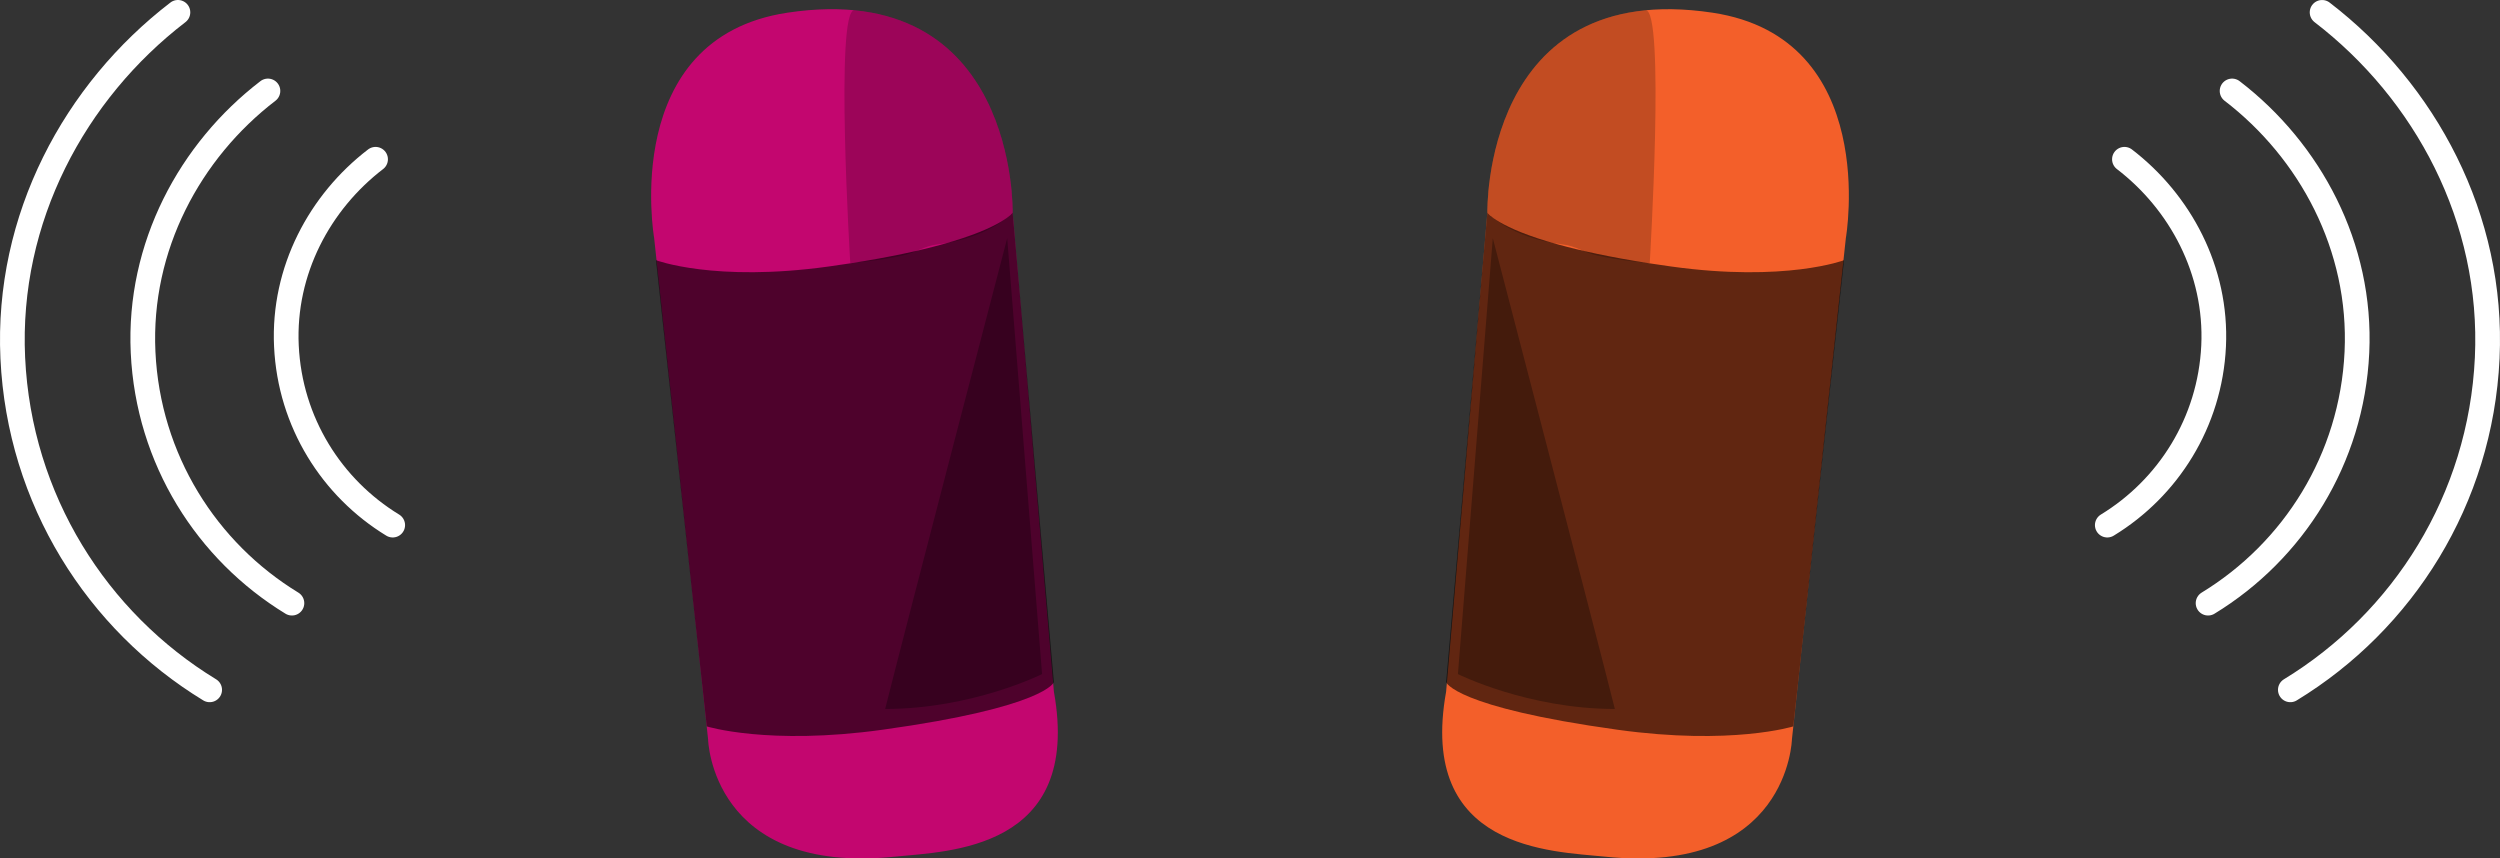 <?xml version="1.0" encoding="utf-8"?>
<!-- Generator: Adobe Illustrator 15.0.2, SVG Export Plug-In . SVG Version: 6.00 Build 0)  -->
<!DOCTYPE svg PUBLIC "-//W3C//DTD SVG 1.1//EN" "http://www.w3.org/Graphics/SVG/1.1/DTD/svg11.dtd">
<svg version="1.1" id="Layer_1" xmlns="http://www.w3.org/2000/svg" xmlns:xlink="http://www.w3.org/1999/xlink" x="0px" y="0px"
	 width="143.375px" height="49.233px" viewBox="0 0 143.375 49.233" enable-background="new 0 0 143.375 49.233"
	 xml:space="preserve">
<rect x="0" y="0" width="143.375" height="49.233" fill="#333333" stroke="none"/>
<path fill="#C3066F" d="M60.441,39.667l-2.365-27.475c0,0,0.294-13.457-12.919-11.464c-9.643,1.457-7.642,12.919-7.642,12.919
	l3.016,28.023l0.077,0.726c0,0,0.183,7.823,10.735,6.731C54.35,48.818,62.079,48.764,60.441,39.667"/>
<path fill="none" stroke="#FFFFFF" stroke-width="1.417" stroke-linecap="round" stroke-miterlimit="10" d="M12.024,39.562
	C5.566,35.625,1.114,28.656,0.733,20.533C0.358,12.522,4.288,5.247,10.204,0.708"/>
<path fill="none" stroke="#FFFFFF" stroke-width="1.417" stroke-linecap="round" stroke-miterlimit="10" d="M16.742,34.591
	c-4.883-2.977-8.248-8.245-8.536-14.388c-0.284-6.057,2.688-11.557,7.16-14.987"/>
<path fill="none" stroke="#FFFFFF" stroke-width="1.417" stroke-linecap="round" stroke-miterlimit="10" d="M22.522,30.115
	c-3.487-2.126-5.892-5.89-6.097-10.276c-0.203-4.326,1.919-8.256,5.114-10.705"/>
<g opacity="0.6">
	<g>
		<defs>
			<rect id="SVGID_1_" x="37.62" y="12.188" width="22.821" height="30.02"/>
		</defs>
		<clipPath id="SVGID_2_">
			<use xlink:href="#SVGID_1_"  overflow="visible"/>
		</clipPath>
		<path clip-path="url(#SVGID_2_)" d="M40.531,41.659c0,0,3.534,1.102,10.085,0.191c9.371-1.301,9.825-2.729,9.825-2.729
			l-2.365-26.929c0,0-0.568,0.862-4.045,1.824c-1.293,0.358-2.988,0.73-5.207,1.077c-0.415,0.064-0.849,0.129-1.302,0.191
			c-6.551,0.91-9.902-0.363-9.902-0.363L40.531,41.659z"/>
	</g>
</g>
<g opacity="0.2">
	<g>
		<defs>
			<rect id="SVGID_3_" x="48.43" y="0.587" width="9.646" height="14.511"/>
		</defs>
		<clipPath id="SVGID_4_">
			<use xlink:href="#SVGID_3_"  overflow="visible"/>
		</clipPath>
		<path clip-path="url(#SVGID_4_)" d="M58.076,12.193c0,0,0.233-10.69-9.071-11.603c-1.135-0.111-0.242,14.504-0.242,14.504
			s1.672-0.138,3-0.436c0.838-0.188,1.193-0.545,2-0.642C56.763,13.659,58.076,12.193,58.076,12.193"/>
	</g>
</g>
<g opacity="0.3">
	<g>
		<defs>
			<rect id="SVGID_5_" x="50.764" y="13.658" width="9" height="27"/>
		</defs>
		<clipPath id="SVGID_6_">
			<use xlink:href="#SVGID_5_"  overflow="visible"/>
		</clipPath>
		<path clip-path="url(#SVGID_6_)" d="M57.763,13.659l2,25c0,0-4,2-9,2C51.763,36.659,57.763,13.659,57.763,13.659"/>
	</g>
</g>
<path fill="#F35F2A" d="M82.935,39.667L85.3,12.193c0,0-0.294-13.457,12.918-11.464c9.644,1.457,7.642,12.919,7.642,12.919
	l-3.015,28.023l-0.078,0.726c0,0-0.182,7.823-10.735,6.731C89.026,48.818,81.297,48.764,82.935,39.667"/>
<path fill="none" stroke="#FFFFFF" stroke-width="1.417" stroke-linecap="round" stroke-miterlimit="10" d="M131.351,39.562
	c6.459-3.937,10.91-10.906,11.291-19.029c0.376-8.011-3.555-15.286-9.47-19.824"/>
<path fill="none" stroke="#FFFFFF" stroke-width="1.417" stroke-linecap="round" stroke-miterlimit="10" d="M126.633,34.591
	c4.883-2.977,8.249-8.245,8.536-14.388c0.284-6.057-2.688-11.557-7.159-14.987"/>
<path fill="none" stroke="#FFFFFF" stroke-width="1.417" stroke-linecap="round" stroke-miterlimit="10" d="M120.853,30.115
	c3.488-2.126,5.892-5.89,6.098-10.276c0.202-4.326-1.92-8.256-5.115-10.705"/>
<g opacity="0.6">
	<g>
		<defs>
			<rect id="SVGID_7_" x="82.935" y="12.188" width="22.822" height="30.02"/>
		</defs>
		<clipPath id="SVGID_8_">
			<use xlink:href="#SVGID_7_"  overflow="visible"/>
		</clipPath>
		<path clip-path="url(#SVGID_8_)" d="M102.845,41.659c0,0-3.535,1.102-10.085,0.191c-9.372-1.301-9.825-2.729-9.825-2.729
			L85.3,12.193c0,0,0.568,0.862,4.045,1.824c1.293,0.358,2.988,0.73,5.206,1.077c0.415,0.064,0.849,0.129,1.302,0.191
			c6.55,0.91,9.903-0.363,9.903-0.363L102.845,41.659z"/>
	</g>
</g>
<g opacity="0.2">
	<g>
		<defs>
			<rect id="SVGID_9_" x="85.3" y="0.587" width="9.646" height="14.511"/>
		</defs>
		<clipPath id="SVGID_10_">
			<use xlink:href="#SVGID_9_"  overflow="visible"/>
		</clipPath>
		<path clip-path="url(#SVGID_10_)" d="M85.3,12.193c0,0-0.233-10.69,9.07-11.603c1.135-0.111,0.242,14.504,0.242,14.504
			s-1.671-0.138-3.001-0.436c-0.837-0.188-1.191-0.545-2-0.642C86.611,13.659,85.3,12.193,85.3,12.193"/>
	</g>
</g>
<g opacity="0.3">
	<g>
		<defs>
			<rect id="SVGID_11_" x="83.612" y="13.658" width="9" height="27"/>
		</defs>
		<clipPath id="SVGID_12_">
			<use xlink:href="#SVGID_11_"  overflow="visible"/>
		</clipPath>
		<path clip-path="url(#SVGID_12_)" d="M85.612,13.659l-2,25c0,0,4,2,9,2C91.612,36.659,85.612,13.659,85.612,13.659"/>
	</g>
</g>
</svg>

